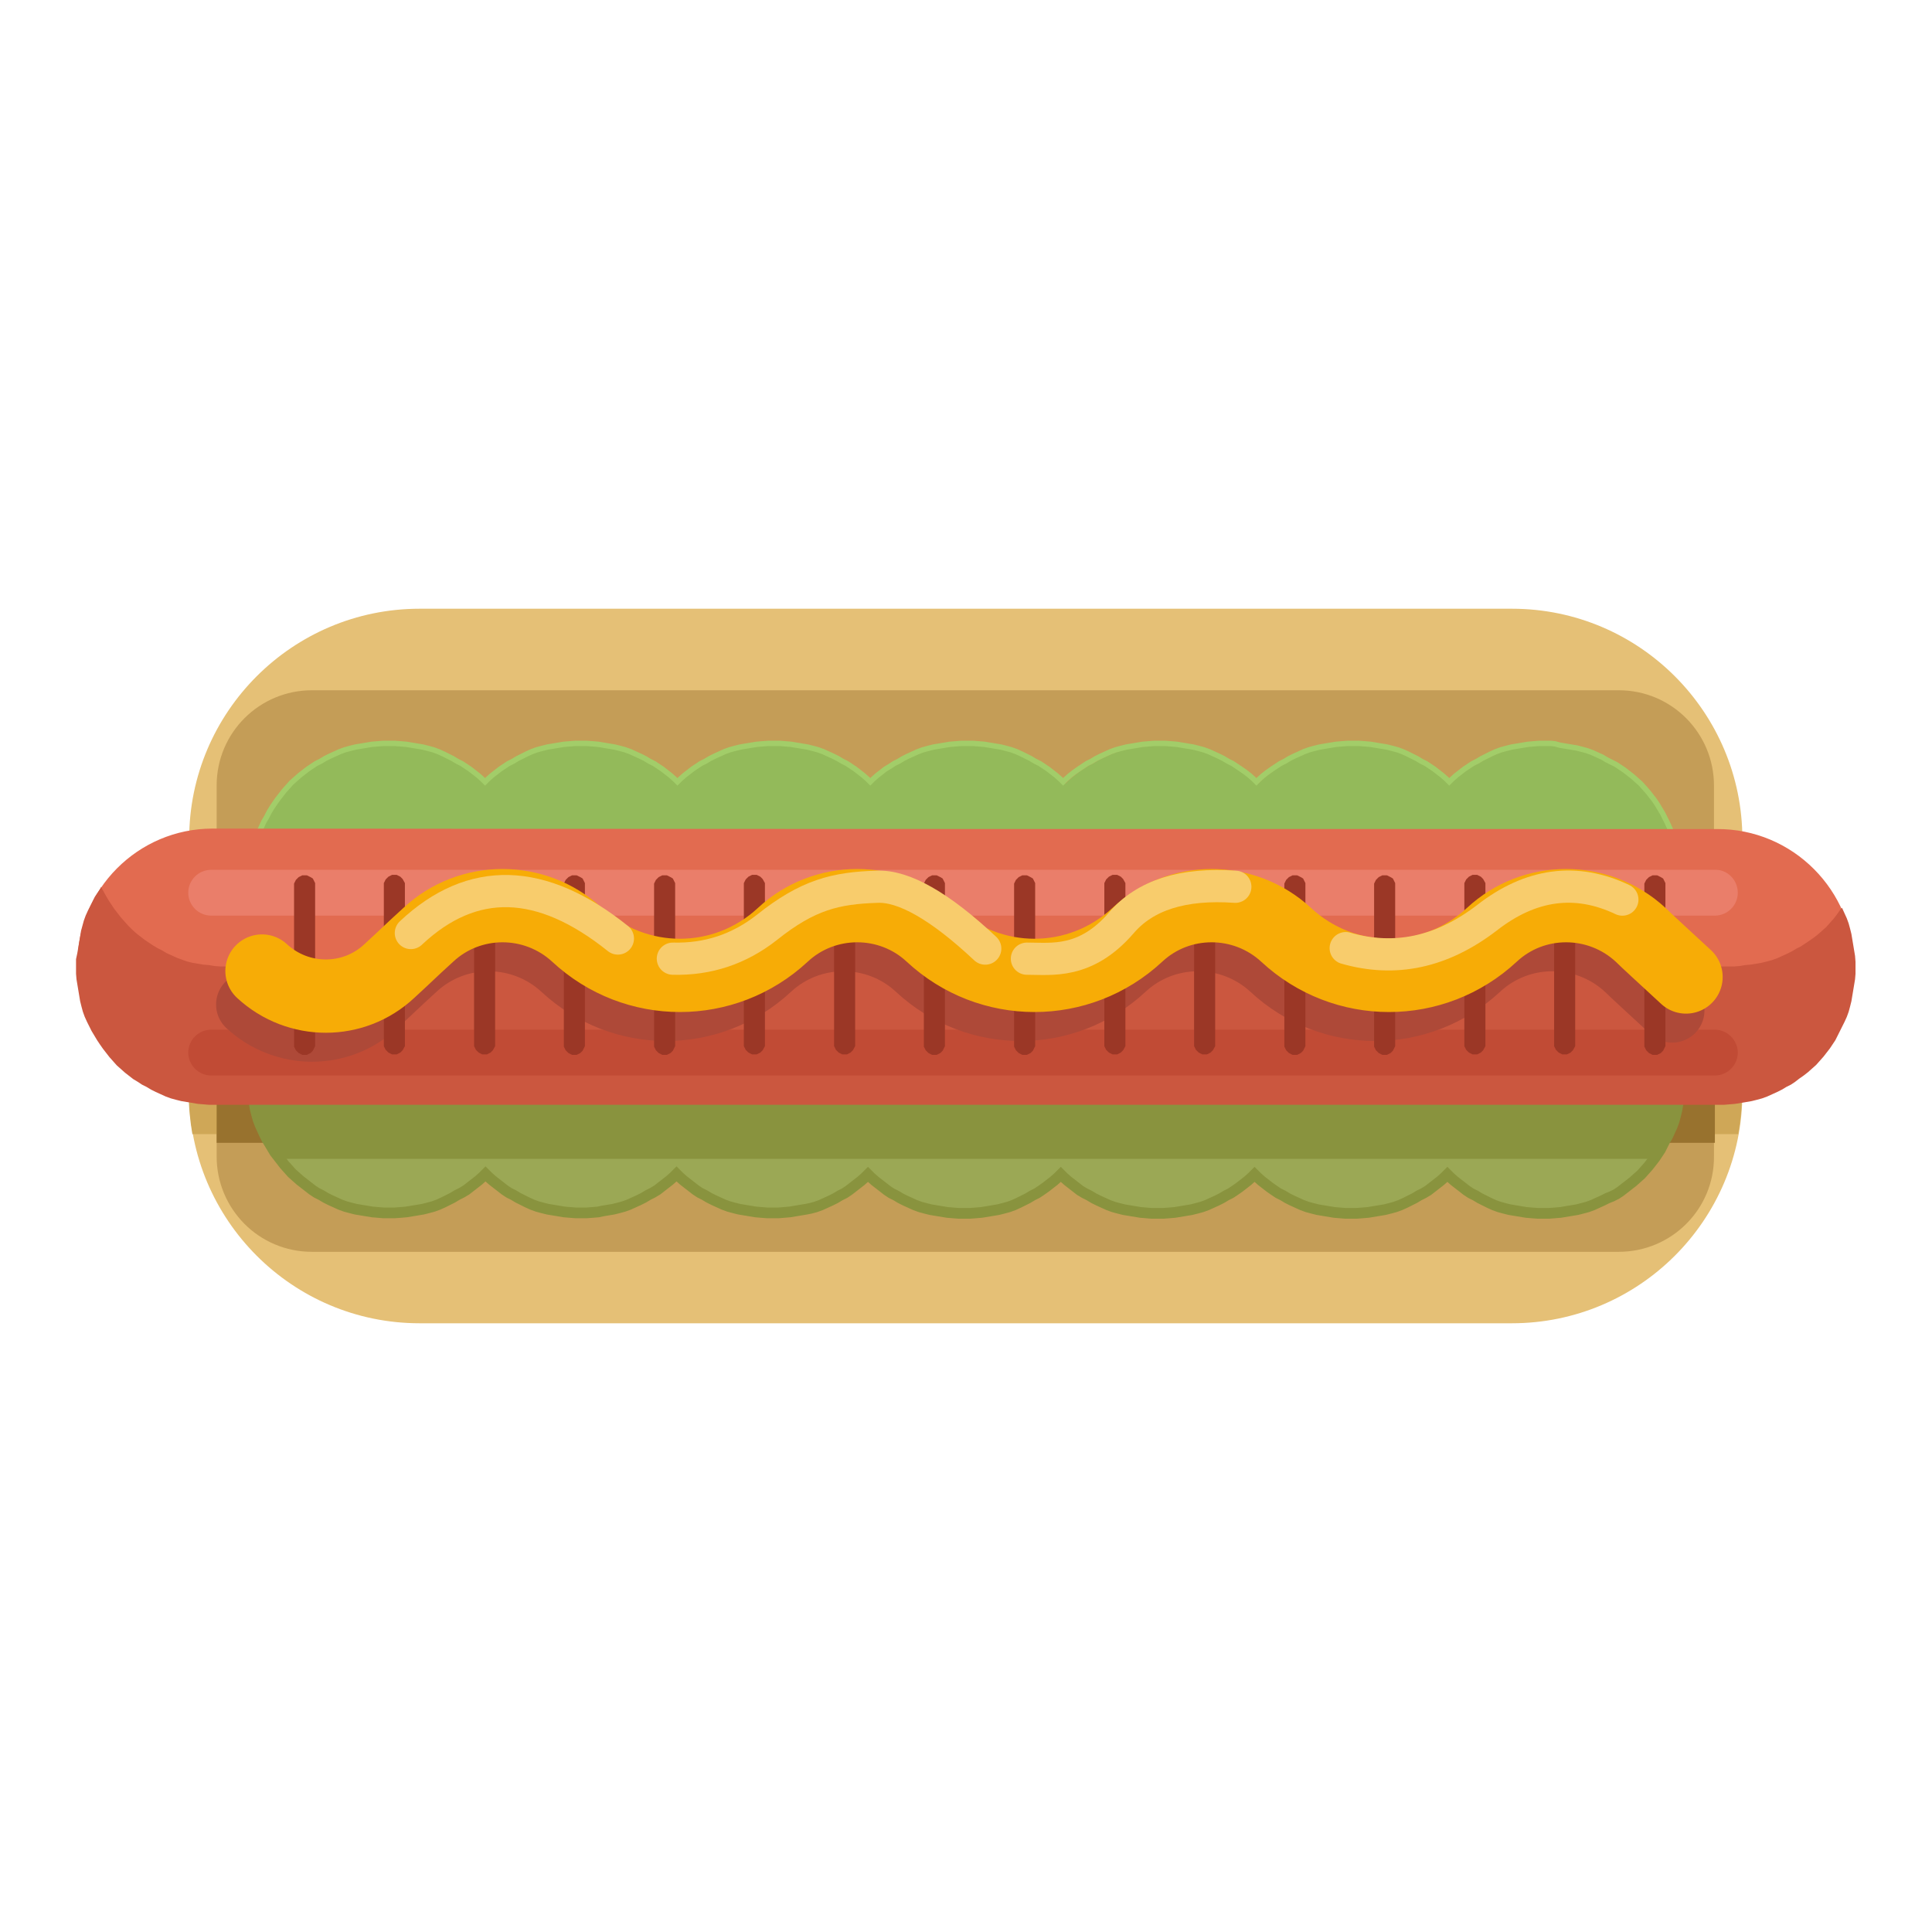 <?xml version="1.0" encoding="utf-8"?>
<!-- Generator: Adobe Illustrator 21.1.0, SVG Export Plug-In . SVG Version: 6.00 Build 0)  -->
<svg version="1.1" id="Layer_1" xmlns="http://www.w3.org/2000/svg" xmlns:xlink="http://www.w3.org/1999/xlink" x="0px" y="0px"
	 viewBox="0 0 421.8 421.8" style="enable-background:new 0 0 421.8 421.8;" xml:space="preserve">
<style type="text/css">
	.st0{fill:#E5C076;}
	.st1{fill:#C49D57;}
	.st2{fill:#CFA757;}
	.st3{fill:#98722E;}
	.st4{fill:#9BA855;}
	.st5{fill:none;stroke:#89933E;stroke-width:2.34;}
	.st6{fill:#89933E;}
	.st7{fill:#93BA5A;}
	.st8{fill:none;stroke:#A2CD69;stroke-width:1.17;}
	.st9{fill:#E26B50;}
	.st10{fill:#CB573F;}
	.st11{fill:#EA7E6A;}
	.st12{fill:#C14B35;}
	.st13{fill:#AE4938;}
	.st14{fill:none;stroke:#AE4938;stroke-width:14.05; stroke-linecap: round;}
	.st15{fill:#9B3726;}
	.st16{fill:none;stroke:#F7AC06;stroke-width:16; stroke-linecap: round;}
	.st17{fill:#F7AC06;}
	.st18{fill:none;stroke:#F8CC6C;stroke-width:7.03; stroke-linecap: round;}
</style>
<path id="aGyGYVtot" d="M-109.1-109.1"/>
	<path id="b1bmTkEwbA" class="st0" d="M91.6,288.9c-27.8,0-50.3-22.6-50.3-50.3c0-5.5,0-49.8,0-55.4c0-27.8,22.6-50.3,50.3-50.3
		c27,0,211.4,0,238.5,0c27.8,0,50.3,22.6,50.3,50.3c0,5.5,0,49.8,0,55.4c0,27.8-22.6,50.3-50.3,50.3
		C276,288.9,118.7,288.9,91.6,288.9z"/>
	<path id="a57zx5IQrA" class="st1" d="M68.1,273.3c-11.6,0-20.8-9.4-20.8-20.8c0-8.1,0-72.9,0-81c0-11.6,9.4-20.8,20.8-20.8
		c31.7,0,253.6,0,285.3,0c11.6,0,20.8,9.4,20.8,20.8c0,8.1,0,72.8,0,80.9c0.1,11.6-9.3,20.9-20.8,20.9
		C290.1,273.3,99.9,273.3,68.1,273.3z"/>
	<path id="b8wlNTP0rZ" class="st2" d="M41.2,238.6c0,3.1,0.3,6.1,0.8,9c37,0,300.6,0,337.5,0c0.5-2.9,0.8-5.9,0.8-9
		c0-2.4,0-14.7,0-36.7H41.2C41.2,223.9,41.2,236.1,41.2,238.6z"/>
	<path id="lvG4Ipsyc" class="st3" d="M340.6,205.2l1.2,0.2l1.2,0.2l1.2,0.2l1.2,0.3l1.1,0.3l1.1,0.4l1.1,0.5l1,0.5l1,0.6l1,0.5
		l1,0.6l0.9,0.6l0.9,0.6l1,0.7l0.9,0.7l0.9,0.8l0.9,0.8l0.8,0.9l0.8,0.9l0.7,0.9l0.7,0.9l0.6,0.9l0.6,1l0.6,1l0.5,1l0.6,1l0.5,1
		l0.5,1.1l0.4,1.1l0.4,1.1l0.3,1.2l0.2,1.2l0.2,1.2l0.2,1.2l0.2,1.2l0.1,1.3v1.3v1.3l-0.1,1.2l-0.2,1.2l-0.2,1.2l-0.2,1.2l-0.2,1.2
		l-0.3,1.2l-0.4,1.1l-0.4,1.1l-0.5,1.1l-0.5,1.1l-0.6,1l-0.5,1l-0.6,1l-0.6,0.9l-0.6,0.9l-0.7,0.9l-0.7,0.9l-0.8,0.9l-0.8,0.9
		l-0.9,0.8l-0.9,0.8l-0.9,0.7l-1,0.7l-0.9,0.7l-0.9,0.6l-1,0.5l-1,0.6l-1,0.5l-1,0.5l-1.1,0.5l-1.1,0.4l-1.1,0.3l-1.2,0.3l-1.2,0.2
		l-1.2,0.2l-1.2,0.1l-1.2,0.2l-1.3,0.1h-1.3h-1.3l-1.2-0.1l-1.2-0.2l-1.2-0.1l-1.2-0.2l-1.2-0.2l-1.2-0.3l-1.1-0.3l-1.1-0.4
		l-1.1-0.5l-1.1-0.5l-1-0.5l-1-0.6l-1-0.5l-0.9-0.6l-1-0.7l-0.9-0.7l-0.9-0.7l-0.7-1l-0.6-0.6l-0.6,0.6l-0.9,0.8l-0.9,0.7l-0.9,0.7
		l-0.9,0.7l-0.9,0.6l-1,0.5l-1,0.6l-1,0.5l-1.1,0.5l-1.1,0.5l-1.1,0.4l-1.1,0.3l-1.2,0.3l-1.2,0.2l-1.2,0.2l-1.2,0.1l-1.2,0.2
		l-1.2,0.1h-1.3h-1.3l-1.3-0.1l-1.2-0.2l-1.2-0.1l-1.2-0.2l-1.2-0.2l-1.2-0.3l-1.1-0.3l-1.1-0.4l-1.1-0.5l-1.1-0.5l-1-0.5l-1-0.6
		l-1-0.5l-0.9-0.6l-0.9-0.7l-0.9-0.7l-0.9-0.7l-0.9-0.8l-0.6-0.6l-0.6,0.6l-0.9,0.8l-0.9,0.7l-0.9,0.7l-1,0.8l-0.9,0.6l-1,0.5
		l-1,0.6l-1,0.5l-1.1,0.5l-1.1,0.5l-1.1,0.4l-1.1,0.3l-1.2,0.3l-1.2,0.2l-1.2,0.2l-1.2,0.1l-1.2,0.2L254,265h-1.3h-1.2l-1.3-0.1
		l-1.2-0.2l-1.2-0.1l-1.2-0.2l-1.2-0.2l-1.2-0.3l-1.1-0.3l-1.1-0.4l-1.1-0.5l-1-0.5l-1-0.5l-1-0.6l-1-0.5L236,260l-0.9-0.7l-1-0.7
		l-0.9-0.7l-0.9-0.8l-0.6-0.6l-0.6,0.6l-0.9,0.8l-0.9,0.7l-1,0.7l-0.8,0.7l-0.9,0.6l-1,0.5l-1,0.6l-1,0.5l-1,0.5l-1.1,0.5l-1.1,0.4
		l-1.1,0.3l-1.2,0.3l-1.2,0.2l-1.2,0.2h-0.9l-1.2,0.1l-1.3,0.1H211h-1.3l-1.3-0.1l-1.2-0.1l-1.2-0.2l-1.2-0.2l-1.2-0.2l-1.2-0.3
		l-1.1-0.3l-1.1-0.4l-1.1-0.5L198,262l-1-0.5l-1-0.6l-1-0.5l-1-0.6l-0.9-0.7l-0.9-0.7l-0.9-0.7l-0.9-0.8l-0.6-0.6l-0.6,0.6l-0.9,0.8
		l-0.9,0.7l-0.9,0.7l-1,0.7l-0.9,0.6l-1,0.5l-1,0.6l-1,0.5l-1.1,0.5l-1.1,0.5l-1.1,0.4l-1.1,0.3L176,264l-1.2,0.2l-1.2,0.2l-1.2,0.2
		l-1.2,0.1l-1.2,0.1h-1.3h-1.3l-1.2-0.1l-1.2-0.1l-1.2-0.2l-1.2-0.2l-1.2-0.2l-1.2-0.3l-1.1-0.3L158,263l-1.1-0.5l-1.1-0.5l-1-0.5
		l-1-0.6l-1-0.5l-1-0.6l-0.9-0.7l-0.9-0.7l-0.9-0.7l-0.9-0.8l-0.6-0.6l-0.6,0.6l-0.9,0.8l-0.9,0.7l-0.9,0.7l-0.9,0.7l-0.9,0.6
		l-1,0.5l-1,0.6l-1,0.5l-1.1,0.5l-1.1,0.5l-1.1,0.4l-1.1,0.3l-1.2,0.3l-1.2,0.2l-1.2,0.2l-1.2,0.2l-1.2,0.1l-1.3,0.1h-1.2h-1.1
		l-1.3-0.1l-1.2-0.1l-1.2-0.2l-1.2-0.2l-1.1-0.2l-1.2-0.3l-1.1-0.3l-1.1-0.4l-1.1-0.5l-1.1-0.5l-0.7-0.5l-1-0.6l-1-0.5l-0.9-0.6
		l-0.9-0.7l-0.9-0.7l-0.9-0.7l-0.9-0.8l-0.6-0.6l-0.6,0.6l-0.9,0.8l-0.9,0.7l-0.9,0.7l-0.9,0.7l-0.9,0.6l-1,0.5l-1,0.6l-1,0.5
		l-1.1,0.5l-1.4,0.5l-1.1,0.4l-1.1,0.3l-1.2,0.3l-1.2,0.2l-1.2,0.2l-1.2,0.2l-1.2,0.1l-1.2,0.1h-1.2h-1.3l-1.3-0.1l-1.2-0.1
		l-1.2-0.2l-1.2-0.2l-1.2-0.2l-1.2-0.3l-1.1-0.3l-1.1-0.4l-1.1-0.5l-1.1-0.5l-1-0.5l-1-0.6l-1-0.5l-1-0.6l-0.9-0.7l-1-0.7l-0.9-0.7
		l-0.9-0.8l-0.9-0.8l-0.8-0.9l-0.8-0.9l-0.7-0.9l-0.7-0.9l-0.7-0.9l-0.6-1l-0.4-0.9l-0.6-1l-0.5-1l-0.5-1.1l-0.5-1.1l-0.4-1.1
		l-0.3-1.1l-0.3-1.2l-0.2-1.2l-0.2-1.2l-0.2-1.2l-0.2-1.2l-0.1-1.3v-1.3v-1.3l0.1-1.3l0.2-1.2l0.6-0.9l0.2-1.2l0.2-1.2l0.3-1.2
		l0.3-1.1l0.4-1.1l0.5-1.1l0.5-1l0.5-1l0.6-1l0.6-1l0.6-0.9l0.7-0.9l0.7-0.9l0.7-0.9l0.8-0.9l0.8-0.9l0.9-0.8l0.9-0.8l0.9-0.7
		l0.9-0.7l0.9-0.6l0.9-0.6l1-0.6l1-0.6l1-0.5l1.1-0.5l1.1-0.5l1.1-0.4l1.1-0.3l1.2-0.3l1.2-0.2l1.2-0.2l1.2-0.2l1.2-0.2l1.3-0.1h1.2
		h1.3l1.2,0.1l1.2,0.2l1.2,0.2l1.2,0.2l1.2,0.2l1.2,0.3l1.1,0.3l1.1,0.4l1.1,0.5l1.1,0.5l1,0.5l1,0.6l1,0.6l0.9,0.6l0.9,0.6l0.9,0.7
		l0.9,0.7l0.9,0.8l0.6,0.6l0.6-0.6l0.9-0.8l0.9-0.7l0.9-0.7l0.9-0.6l1-0.6l1-0.6l1-0.6l1-0.5l1.1-0.5l1.1-0.5l1.1-0.4l1.1-0.3
		l1.2-0.3l1.2-0.2l1.2-0.2l1.2-0.2l1.2-0.2l1.3-0.1h1.3h1.3l1.2,0.1l1.2,0.2l1.2,0.2l1.2,0.2l1.2,0.2l1.2,0.3l1.1,0.3l1.1,0.4
		l1.1,0.5l1.1,0.5l1,0.5l1,0.6l1,0.6l0.9,0.6l0.9,0.6l0.9,0.7l0.9,0.7l0.9,0.8l0.6,0.6l0.6-0.6l0.9-0.8l0.9-0.7l0.9-0.7l0.9-0.6
		l1-0.6l1-0.6l1-0.6l1-0.5l1.1-0.5l1.1-0.5l1.1-0.4l1.1-0.3l1.2-0.3l1.2-0.2l1.2-0.2l1.2-0.2l1.2-0.2l1.2-0.1h1.3h1.3l1.3,0.1
		l1.2,0.2l1.2,0.2l1.2,0.2l1.2,0.2l1.2,0.3l1.1,0.3l1.1,0.4l1.1,0.5l1.1,0.5l1,0.5l1,0.6l1,0.6l1,0.6l0.9,0.6l0.9,0.7l0.9,0.7
		l0.9,0.8l0.6,0.6l0.6-0.6l0.9-0.8l0.9-0.7l0.9-0.7l1-0.6l0.9-0.6l1-0.6l1-0.6l1-0.5l1.1-0.5l1.1-0.5l1.1-0.4l1.1-0.3l1.2-0.3
		l1.2-0.2l1.2-0.2l1.2-0.2l1.2-0.2l1.2-0.1h1.3h1.3l1.3,0.1l1.2,0.2l1.2,0.2l1.2,0.2l1.2,0.2l1.2,0.3l1.1,0.3l1.1,0.4l1.1,0.5l1,0.5
		l1,0.5l1,0.6l1,0.6l1,0.6l0.9,0.6l0.9,0.7l0.9,0.7l0.9,0.8l0.6,0.6l0.6-0.6l0.9-0.8l0.9-0.7l0.9-0.7l0.9-0.6l0.9-0.6l1-0.6l1-0.6
		l1-0.5l1-0.5l1.1-0.5l1.1-0.4l1.1-0.3l1.2-0.3l1.2-0.2l1.2-0.2l1.2-0.2l1.2-0.2l1.3-0.1h1.3h1.2l1.3,0.1l1.2,0.2l1.2,0.2l1.2,0.2
		l1.2,0.2l1.2,0.3l1.1,0.3l1.1,0.4l1.1,0.5l1.1,0.5l1,0.5l1,0.6l1,0.6l0.9,0.6l0.9,0.6l0.9,0.7l0.9,0.7l0.9,0.8l0.6,0.6l0.6-0.6
		l0.9-0.8l0.9-0.7l0.9-0.7l0.9-0.6l1-0.6l1-0.6l1-0.6l1-0.5l1.1-0.5l1.1-0.5l1.1-0.4l1.1-0.3l1.2-0.3l1.2-0.2l1.2-0.2l1.2-0.2
		l1.2-0.2l1.3-0.1h1.3h1.3l1.2,0.1l1.2,0.2l1.2,0.2l1.2,0.2l1.2,0.2l1.2,0.3l1.1,0.3l1.1,0.4l1.1,0.5l1.1,0.5l1,0.5l1,0.6l1,0.6
		l0.9,0.6l0.9,0.6l0.9,0.7l0.9,0.7l0.9,0.8l0.6,0.6l0.6-0.6l0.9-0.8l0.9-0.7l0.9-0.7l1-0.6l0.9-0.6l1-0.6l1-0.6l1-0.5l1.1-0.5
		l1.1-0.5l1.1-0.4l1.1-0.3l1.2-0.3l1.2-0.2l1.2-0.2l1.2-0.2l1.2-0.2l1.3-0.1h1.3h1.3l0.6,0.1L340.6,205.2z"/>
	<path id="aZHZZu4I0" class="st3" d="M47.3,252.5c0,0.2,0-3.1,0-3c35.9,0,291.2,0,327.1,0c0-0.1,0,3.1,0,3c0-2,0-11.9,0-29.6H47.3
		C47.3,240.6,47.3,250.5,47.3,252.5z"/>
	<path id="gDeHcw9J4" class="st4" d="M340.7,205.2l1.2,0.2l1.2,0.2l1.2,0.2l1.2,0.3l1.1,0.3l1.1,0.4l1.1,0.5l1.1,0.5l1,0.6l1,0.5
		l1,0.6l0.9,0.6l0.9,0.6l0.9,0.7l0.9,0.7l0.9,0.8l0.9,0.8l0.8,0.9l0.8,0.9l0.7,0.9l0.7,0.9l0.6,0.9l0.6,1l0.5,1l0.5,1l0.6,1l0.5,1
		l0.5,1.1l0.4,1.1l0.3,1.1l0.3,1.2l0.2,1.2l0.2,1.2l0.1,1.2l0.2,1.2l0.1,1.3v1.3v1.3l-0.1,1.2l-0.2,1.2l-0.1,1.2l-0.2,1.2l-0.2,1.2
		l-0.3,1.2l-0.3,1.1l-0.4,1.1l-0.5,1.1l-0.5,1.1l-0.6,1l-0.5,1l-0.5,1l-0.6,0.9l-0.6,0.9l-0.7,0.9l-0.7,0.9l-0.8,0.9l-0.8,0.9
		l-0.9,0.8l-0.9,0.8l-0.9,0.7l-0.9,0.7l-0.9,0.7l-0.9,0.6l-1,0.5l-1,0.4l-1,0.5l-1.1,0.5l-1.1,0.5l-1.1,0.4l-1.1,0.3l-1.2,0.3
		l-1.2,0.2l-1.2,0.2l-1.2,0.2l-1.2,0.1l-1.3,0.1H337h-1.3l-1.3-0.1l-1.2-0.1l-1.2-0.2l-1.2-0.2l-1.2-0.2l-1.2-0.3l-1.1-0.3l-1.1-0.4
		l-1.1-0.5l-1-0.5l-1-0.5l-1-0.6l-1-0.5l-0.9-0.6l-0.9-0.7l-0.9-0.7l-0.9-0.7l-0.9-0.8l-0.6-0.6l-0.6,0.6l-0.9,0.8l-0.9,0.7
		l-0.9,0.7l-0.9,0.7l-1,0.6l-1,0.5l-1,0.6l-1,0.5l-1,0.5l-1.1,0.5l-1.1,0.4l-1.1,0.3l-1.2,0.3l-1.2,0.2l-1.2,0.2l-1.2,0.2l-1.2,0.1
		l-1.3,0.1H295h-1.3l-1.2-0.1l-1.2-0.1l-1.2-0.2l-1.2-0.2l-1.2-0.2l-1.2-0.3l-1.1-0.3l-1.1-0.4l-1.1-0.5l-1.1-0.5l-1-0.5l-1-0.6
		l-1-0.5l-0.9-0.6l-1-0.7l-0.9-0.7l-0.9-0.7l-0.9-0.8l-0.6-0.6l-0.6,0.6l-0.9,0.8l-0.9,0.7l-0.9,0.7l-1,0.7l-0.9,0.6l-1,0.5l-1,0.6
		l-1,0.5l-1.1,0.5l-1.1,0.5l-1.1,0.4l-1.1,0.3l-1.2,0.3l-1.2,0.2l-1.2,0.2l-1.2,0.2l-1.2,0.1l-1.3,0.1h-1.3h-1.3l-1.2-0.1l-1.2-0.1
		l-1.2-0.2l-1.2-0.2l-1.2-0.2l-1.2-0.3l-1.1-0.3l-1.1-0.4l-1.1-0.5l-1.1-0.5l-1-0.5l-1-0.6l-1-0.5l-1-0.6l-0.9-0.7l-0.9-0.7
		l-0.9-0.7l-0.9-0.8l-0.6-0.6L231,257l-0.9,0.8l-0.9,0.7l-0.9,0.7l-1,0.7l-0.9,0.6l-1,0.5l-1,0.6l-1,0.5l-1,0.5l-1.1,0.5l-1.1,0.4
		l-1.1,0.3l-1.2,0.3l-1.2,0.2l-1.2,0.2l-1.2,0.2l-1.2,0.1l-1.3,0.1h-1.2h-1.3l-1.3-0.1l-1.2-0.1l-1.2-0.2l-1.2-0.2l-1.2-0.2
		l-1.2-0.3l-1.1-0.3l-1.1-0.4l-1.1-0.5l-1.1-0.5l-1-0.5l-1-0.6l-1-0.5l-0.9-0.6l-0.9-0.7l-0.9-0.7l-0.9-0.7l-0.9-0.8l-0.6-0.6
		l-0.6,0.6l-0.9,0.8l-0.9,0.7l-0.9,0.7l-0.9,0.7l-0.9,0.6l-1,0.5l-1,0.6l-1,0.5l-1.1,0.5l-1.1,0.5l-1.1,0.4l-1.1,0.3l-1,0.2
		l-1.2,0.2l-1.2,0.2l-1.2,0.2l-1.2,0.1l-1.2,0.1h-1.3h-1.3l-1.2-0.1l-1.2-0.1l-1.2-0.2l-1.2-0.2l-1.2-0.2l-1.2-0.3l-1.1-0.3L158,263
		l-1.1-0.5l-1.1-0.5l-1-0.5l-1-0.6l-1-0.5l-0.9-0.6l-0.9-0.7l-0.9-0.7l-0.9-0.7l-0.9-0.8l-0.6-0.6l-0.6,0.6l-0.9,0.8l-0.9,0.7
		l-0.9,0.7l-0.9,0.7l-1,0.6l-1,0.5l-1,0.6l-1,0.5l-1.1,0.5l-1.1,0.5l-1.1,0.4l-1.1,0.3l-1.2,0.3l-1.2,0.2l-1.2,0.2l-0.9,0.2
		l-1.2,0.1l-1.3,0.1H127h-1.3l-1.3-0.1l-1.2-0.1l-1.2-0.2l-1.2-0.2l-1.2-0.2l-1.2-0.3l-1.1-0.3l-1.1-0.4l-1.1-0.5l-1-0.5l-1-0.5
		l-1-0.6l-1-0.5l-0.9-0.6l-0.9-0.7l-0.9-0.7l-0.9-0.7l-0.9-0.8l-0.6-0.6l-0.6,0.6l-0.9,0.8l-0.9,0.7l-0.9,0.7l-0.9,0.7l-1,0.6
		l-1,0.5l-1,0.6l-1,0.5l-1,0.5l-1.1,0.5l-1.1,0.4l-1.1,0.3l-1.2,0.3l-1.2,0.2l-1.2,0.2l-1.2,0.2l-1.2,0.1l-1.3,0.1H85h-1.3l-1.2-0.1
		l-1.2-0.1l-1.2-0.2l-1.2-0.2l-1.2-0.2l-1.2-0.3l-1.1-0.3l-1.1-0.4l-1.1-0.5l-1.1-0.5l-1-0.5l-1-0.6l-1-0.5l-0.9-0.6l-0.9-0.7
		l-0.9-0.7l-0.9-0.7l-0.9-0.8l-0.9-0.8l-0.8-0.9l-0.8-0.9l-0.7-0.9l-0.7-0.9l-0.7-0.9l-0.6-1l-0.6-1l-0.6-1l-0.5-1l-0.5-1.1
		l-0.5-1.1l-0.4-1.1l-0.3-1.1l-0.3-1.2l-0.2-1.2l-0.2-1.2l-0.2-1.2l-0.1-1.2l-0.1-1.3v-1.3v-1.3l0.1-1.2l0.1-1.2l0.2-1.2l0.2-1.2
		l0.2-1.2l0.3-1.2l0.3-1.1l0.4-1.1l0.5-1.1l0.5-1l0.5-1l0.6-1l0.6-1l0.6-1l0.7-0.9l0.7-0.9l0.7-0.9l0.8-0.9l0.8-0.9l0.9-0.8l0.9-0.8
		l0.9-0.7l0.9-0.7l0.9-0.6l0.9-0.6l1-0.6l1-0.5l1-0.5l1.1-0.5l1.1-0.5l1.1-0.4l1.1-0.3l1.2-0.3l1.2-0.2l1.2-0.2l1.2-0.2l1.2-0.1
		l1.2-0.1H85h1.3l1.3,0.1l1.2,0.1l1.2,0.2l1.2,0.2l1.2,0.2l1.2,0.3l1.1,0.3l1.1,0.4l1.1,0.5l1,0.5l1,0.5l1,0.5l1,0.6l1,0.6l0.9,0.6
		l0.9,0.7l0.9,0.7l0.9,0.8l0.6,0.6l0.6-0.6l0.9-0.8l0.9-0.7l0.9-0.7l0.9-0.6l0.9-0.6l1-0.6l1-0.5l1-0.5l1-0.5l1.1-0.5l1.1-0.4
		l1.1-0.3l1.2-0.3l1.2-0.2l1.2-0.2l1.2-0.2l1.2-0.1l1.3-0.1h1.3h1.2l1.3,0.1l1.2,0.1l1.2,0.2l1.2,0.2l1.2,0.2l1.2,0.3l1.1,0.3
		l1.1,0.4l1.1,0.5l1.1,0.5l1,0.5l1,0.5l1,0.6l0.9,0.6l0.9,0.6l0.9,0.7l0.9,0.7l0.9,0.8l0.6,0.6l0.6-0.6l0.9-0.8l0.9-0.7l0.9-0.7
		l0.9-0.6l1-0.6l1-0.6l1-0.5l1-0.5l1.1-0.5l1.1-0.5l1.1-0.4l1.1-0.3l1.2-0.3l1.2-0.2l1.2-0.2l1.2-0.2l1.2-0.1l1.3-0.1h1.3h1.2
		l1.2,0.1l1.2,0.1l1.2,0.2l1.2,0.2l1.2,0.2l1.2,0.3l1.1,0.3l1.1,0.4l1.1,0.5l1.1,0.5l1,0.5l1,0.5l1,0.6l0.9,0.6l1,0.6l0.9,0.7
		l0.9,0.7l0.9,0.8l0.6,0.6l0.6-0.6l0.9-0.8l0.9-0.7l0.9-0.7l0.9-0.6l1-0.6l1-0.6l1-0.5l1-0.5l1.1-0.5l1.1-0.5l1.1-0.4l1.1-0.3
		l1.2-0.3l1.2-0.2l1.2-0.2l1.2-0.2l1.2-0.1l1.3-0.1h1.3h1.3l1.3,0.1l1.2,0.1l1.2,0.2l1.2,0.2l1.2,0.2l1.2,0.3l1.1,0.3l1.1,0.4
		l1.1,0.5l1,0.5l1,0.5l1,0.5l1,0.6l1,0.6l0.9,0.6l0.9,0.7l0.9,0.7l0.9,0.8l0.6,0.6l0.6-0.6l0.9-0.8l0.9-0.7l0.9-0.7l1-0.6l0.9-0.6
		l1-0.6l1-0.5l1-0.5l1.1-0.5l1.1-0.5l1.1-0.4l1.1-0.3l1.2-0.3l1.2-0.2l1.2-0.2l1.2-0.2l1.2-0.1l1.2-0.1h1.2h1.3l1.3,0.1l1.2,0.1
		l1.2,0.2l1.2,0.2l1.2,0.2l1.2,0.3l1.1,0.3l1.1,0.4l1.1,0.5l1.1,0.5l1,0.5l1,0.5l1,0.6l0.9,0.6l0.9,0.6l0.9,0.7l0.9,0.7l0.9,0.8
		l0.6,0.6l0.6-0.6l0.9-0.8l0.9-0.7l0.9-0.7l0.9-0.6l0.9-0.6l1-0.6l1-0.5l1-0.5l1.1-0.5l1.1-0.5l1.1-0.4l1.1-0.3l1.2-0.3l1.2-0.2
		l1.2-0.2l1.2-0.2l1.2-0.1l1.3-0.1h1.3h1.2l1.3,0.1l1.2,0.1l1.2,0.2l1.2,0.2l1.2,0.2l1.2,0.3l1.1,0.3l1.1,0.4l1.1,0.5l1,0.5l1,0.5
		l1,0.5l1,0.6l0.9,0.6l0.9,0.6l0.9,0.7l0.9,0.7l0.9,0.8l0.6,0.6l0.6-0.6l0.9-0.8l0.9-0.7l0.9-0.7l0.9-0.6l1-0.6l1-0.6l1-0.5l1-0.5
		l1-0.5l1.1-0.5l1.1-0.4l1.1-0.3l1.2-0.3l1.2-0.2l1.2-0.2l1.2-0.2l1.2-0.1l1.3-0.1h1.3h1.3l0.9,0.2L340.7,205.2z"/>
	<path id="a23xyU6mXb_1_" class="st5" d="M340.7,205.2l1.2,0.2l1.2,0.2l1.2,0.2l1.2,0.3l1.1,0.3l1.1,0.4l1.1,0.5l1.1,0.5l1,0.6
		l1,0.5l1,0.6l0.9,0.6l0.9,0.6l0.9,0.7l0.9,0.7l0.9,0.8l0.9,0.8l0.8,0.9l0.8,0.9l0.7,0.9l0.7,0.9l0.6,0.9l0.6,1l0.5,1l0.5,1l0.6,1
		l0.5,1l0.5,1.1l0.4,1.1l0.3,1.1l0.3,1.2l0.2,1.2l0.2,1.2l0.1,1.2l0.2,1.2l0.1,1.3v1.3v1.3l-0.1,1.2l-0.2,1.2l-0.1,1.2l-0.2,1.2
		l-0.2,1.2l-0.3,1.2l-0.3,1.1l-0.4,1.1l-0.5,1.1l-0.5,1.1l-0.6,1l-0.5,1l-0.5,1l-0.6,0.9l-0.6,0.9l-0.7,0.9l-0.7,0.9l-0.8,0.9
		l-0.8,0.9l-0.9,0.8l-0.9,0.8l-0.9,0.7l-0.9,0.7l-0.9,0.7l-0.9,0.6l-1,0.5l-1,0.4l-1,0.5l-1.1,0.5l-1.1,0.5l-1.1,0.4l-1.1,0.3
		l-1.2,0.3l-1.2,0.2l-1.2,0.2l-1.2,0.2l-1.2,0.1l-1.3,0.1H337h-1.3l-1.3-0.1l-1.2-0.1l-1.2-0.2l-1.2-0.2l-1.2-0.2l-1.2-0.3l-1.1-0.3
		l-1.1-0.4l-1.1-0.5l-1-0.5l-1-0.5l-1-0.6l-1-0.5l-0.9-0.6l-0.9-0.7l-0.9-0.7l-0.9-0.7l-0.9-0.8l-0.6-0.6l-0.6,0.6l-0.9,0.8
		l-0.9,0.7l-0.9,0.7l-0.9,0.7l-1,0.6l-1,0.5l-1,0.6l-1,0.5l-1,0.5l-1.1,0.5l-1.1,0.4l-1.1,0.3l-1.2,0.3l-1.2,0.2l-1.2,0.2l-1.2,0.2
		l-1.2,0.1l-1.3,0.1H295h-1.3l-1.2-0.1l-1.2-0.1l-1.2-0.2l-1.2-0.2l-1.2-0.2l-1.2-0.3l-1.1-0.3l-1.1-0.4l-1.1-0.5l-1.1-0.5l-1-0.5
		l-1-0.6l-1-0.5l-0.9-0.6l-1-0.7l-0.9-0.7l-0.9-0.7l-0.9-0.8l-0.6-0.6l-0.6,0.6l-0.9,0.8l-0.9,0.7l-0.9,0.7l-1,0.7l-0.9,0.6l-1,0.5
		l-1,0.6l-1,0.5l-1.1,0.5l-1.1,0.5l-1.1,0.4l-1.1,0.3l-1.2,0.3l-1.2,0.2l-1.2,0.2l-1.2,0.2l-1.2,0.1l-1.3,0.1h-1.3h-1.3l-1.2-0.1
		l-1.2-0.1l-1.2-0.2l-1.2-0.2l-1.2-0.2l-1.2-0.3l-1.1-0.3l-1.1-0.4l-1.1-0.5l-1.1-0.5l-1-0.5l-1-0.6l-1-0.5l-1-0.6l-0.9-0.7
		l-0.9-0.7l-0.9-0.7l-0.9-0.8l-0.6-0.6L231,257l-0.9,0.8l-0.9,0.7l-0.9,0.7l-1,0.7l-0.9,0.6l-1,0.5l-1,0.6l-1,0.5l-1,0.5l-1.1,0.5
		l-1.1,0.4l-1.1,0.3l-1.2,0.3l-1.2,0.2l-1.2,0.2l-1.2,0.2l-1.2,0.1l-1.3,0.1h-1.2h-1.3l-1.3-0.1l-1.2-0.1l-1.2-0.2l-1.2-0.2
		l-1.2-0.2l-1.2-0.3l-1.1-0.3l-1.1-0.4l-1.1-0.5l-1.1-0.5l-1-0.5l-1-0.6l-1-0.5l-0.9-0.6l-0.9-0.7l-0.9-0.7l-0.9-0.7l-0.9-0.8
		l-0.6-0.6l-0.6,0.6l-0.9,0.8l-0.9,0.7l-0.9,0.7l-0.9,0.7l-0.9,0.6l-1,0.5l-1,0.6l-1,0.5l-1.1,0.5l-1.1,0.5l-1.1,0.4l-1.1,0.3
		l-1,0.2l-1.2,0.2l-1.2,0.2l-1.2,0.2l-1.2,0.1l-1.2,0.1h-1.3h-1.3l-1.2-0.1l-1.2-0.1l-1.2-0.2l-1.2-0.2l-1.2-0.2l-1.2-0.3l-1.1-0.3
		L158,263l-1.1-0.5l-1.1-0.5l-1-0.5l-1-0.6l-1-0.5l-0.9-0.6l-0.9-0.7l-0.9-0.7l-0.9-0.7l-0.9-0.8l-0.6-0.6l-0.6,0.6l-0.9,0.8
		l-0.9,0.7l-0.9,0.7l-0.9,0.7l-1,0.6l-1,0.5l-1,0.6l-1,0.5l-1.1,0.5l-1.1,0.5l-1.1,0.4l-1.1,0.3l-1.2,0.3l-1.2,0.2l-1.2,0.2
		l-0.9,0.2l-1.2,0.1l-1.3,0.1H127h-1.3l-1.3-0.1l-1.2-0.1l-1.2-0.2l-1.2-0.2l-1.2-0.2l-1.2-0.3l-1.1-0.3l-1.1-0.4l-1.1-0.5l-1-0.5
		l-1-0.5l-1-0.6l-1-0.5l-0.9-0.6l-0.9-0.7l-0.9-0.7l-0.9-0.7l-0.9-0.8l-0.6-0.6l-0.6,0.6l-0.9,0.8l-0.9,0.7l-0.9,0.7l-0.9,0.7
		l-1,0.6l-1,0.5l-1,0.6l-1,0.5l-1,0.5l-1.1,0.5l-1.1,0.4l-1.1,0.3l-1.2,0.3l-1.2,0.2l-1.2,0.2l-1.2,0.2l-1.2,0.1l-1.3,0.1H85h-1.3
		l-1.2-0.1l-1.2-0.1l-1.2-0.2l-1.2-0.2l-1.2-0.2l-1.2-0.3l-1.1-0.3l-1.1-0.4l-1.1-0.5l-1.1-0.5l-1-0.5l-1-0.6l-1-0.5l-0.9-0.6
		l-0.9-0.7l-0.9-0.7l-0.9-0.7l-0.9-0.8l-0.9-0.8l-0.8-0.9l-0.8-0.9l-0.7-0.9l-0.7-0.9l-0.7-0.9l-0.6-1l-0.6-1l-0.6-1l-0.5-1
		l-0.5-1.1l-0.5-1.1l-0.4-1.1l-0.3-1.1l-0.3-1.2l-0.2-1.2l-0.2-1.2l-0.2-1.2l-0.1-1.2l-0.1-1.3v-1.3v-1.3l0.1-1.2l0.1-1.2l0.2-1.2
		l0.2-1.2l0.2-1.2l0.3-1.2l0.3-1.1l0.4-1.1l0.5-1.1l0.5-1l0.5-1l0.6-1l0.6-1l0.6-1l0.7-0.9l0.7-0.9l0.7-0.9l0.8-0.9l0.8-0.9l0.9-0.8
		l0.9-0.8l0.9-0.7l0.9-0.7l0.9-0.6l0.9-0.6l1-0.6l1-0.5l1-0.5l1.1-0.5l1.1-0.5l1.1-0.4l1.1-0.3l1.2-0.3l1.2-0.2l1.2-0.2l1.2-0.2
		l1.2-0.1l1.2-0.1H85h1.3l1.3,0.1l1.2,0.1l1.2,0.2l1.2,0.2l1.2,0.2l1.2,0.3l1.1,0.3l1.1,0.4l1.1,0.5l1,0.5l1,0.5l1,0.5l1,0.6l1,0.6
		l0.9,0.6l0.9,0.7l0.9,0.7l0.9,0.8l0.6,0.6l0.6-0.6l0.9-0.8l0.9-0.7l0.9-0.7l0.9-0.6l0.9-0.6l1-0.6l1-0.5l1-0.5l1-0.5l1.1-0.5
		l1.1-0.4l1.1-0.3l1.2-0.3l1.2-0.2l1.2-0.2l1.2-0.2l1.2-0.1l1.3-0.1h1.3h1.2l1.3,0.1l1.2,0.1l1.2,0.2l1.2,0.2l1.2,0.2l1.2,0.3
		l1.1,0.3l1.1,0.4l1.1,0.5l1.1,0.5l1,0.5l1,0.5l1,0.6l0.9,0.6l0.9,0.6l0.9,0.7l0.9,0.7l0.9,0.8l0.6,0.6l0.6-0.6l0.9-0.8l0.9-0.7
		l0.9-0.7l0.9-0.6l1-0.6l1-0.6l1-0.5l1-0.5l1.1-0.5l1.1-0.5l1.1-0.4l1.1-0.3l1.2-0.3l1.2-0.2l1.2-0.2l1.2-0.2l1.2-0.1l1.3-0.1h1.3
		h1.2l1.2,0.1l1.2,0.1l1.2,0.2l1.2,0.2l1.2,0.2l1.2,0.3l1.1,0.3l1.1,0.4l1.1,0.5l1.1,0.5l1,0.5l1,0.5l1,0.6l0.9,0.6l1,0.6l0.9,0.7
		l0.9,0.7l0.9,0.8l0.6,0.6l0.6-0.6l0.9-0.8l0.9-0.7l0.9-0.7l0.9-0.6l1-0.6l1-0.6l1-0.5l1-0.5l1.1-0.5l1.1-0.5l1.1-0.4l1.1-0.3
		l1.2-0.3l1.2-0.2l1.2-0.2l1.2-0.2l1.2-0.1l1.3-0.1h1.3h1.3l1.3,0.1l1.2,0.1l1.2,0.2l1.2,0.2l1.2,0.2l1.2,0.3l1.1,0.3l1.1,0.4
		l1.1,0.5l1,0.5l1,0.5l1,0.5l1,0.6l1,0.6l0.9,0.6l0.9,0.7l0.9,0.7l0.9,0.8l0.6,0.6l0.6-0.6l0.9-0.8l0.9-0.7l0.9-0.7l1-0.6l0.9-0.6
		l1-0.6l1-0.5l1-0.5l1.1-0.5l1.1-0.5l1.1-0.4l1.1-0.3l1.2-0.3l1.2-0.2l1.2-0.2l1.2-0.2l1.2-0.1l1.2-0.1h1.2h1.3l1.3,0.1l1.2,0.1
		l1.2,0.2l1.2,0.2l1.2,0.2l1.2,0.3l1.1,0.3l1.1,0.4l1.1,0.5l1.1,0.5l1,0.5l1,0.5l1,0.6l0.9,0.6l0.9,0.6l0.9,0.7l0.9,0.7l0.9,0.8
		l0.6,0.6l0.6-0.6l0.9-0.8l0.9-0.7l0.9-0.7l0.9-0.6l0.9-0.6l1-0.6l1-0.5l1-0.5l1.1-0.5l1.1-0.5l1.1-0.4l1.1-0.3l1.2-0.3l1.2-0.2
		l1.2-0.2l1.2-0.2l1.2-0.1l1.3-0.1h1.3h1.2l1.3,0.1l1.2,0.1l1.2,0.2l1.2,0.2l1.2,0.2l1.2,0.3l1.1,0.3l1.1,0.4l1.1,0.5l1,0.5l1,0.5
		l1,0.5l1,0.6l0.9,0.6l0.9,0.6l0.9,0.7l0.9,0.7l0.9,0.8l0.6,0.6l0.6-0.6l0.9-0.8l0.9-0.7l0.9-0.7l0.9-0.6l1-0.6l1-0.6l1-0.5l1-0.5
		l1-0.5l1.1-0.5l1.1-0.4l1.1-0.3l1.2-0.3l1.2-0.2l1.2-0.2l1.2-0.2l1.2-0.1l1.3-0.1h1.3h1.3l0.9,0.2L340.7,205.2z"/>
	<path id="g1j0v8uemq" class="st6" d="M366.8,232.4l0.1,1.3v1.3v1.3l-0.1,1.2l-0.2,1.2l-0.1,1.2l-0.2,1.2l-0.2,1.2l-0.3,1.2
		l-0.3,1.1l-0.4,1.1l-0.5,1.1l-0.5,1.1l-0.6,1l-0.5,1l-0.5,1l-0.6,0.9l-0.6,0.9l-0.4,0.3H61l-0.2-0.3l-0.7-0.9l-0.6-0.9l-0.6-1
		l-0.6-1l-0.6-1l-0.5-1.1l-0.5-1.1l-0.4-1.1l-0.3-1.1l-0.3-1.2l-0.2-1.2l-0.2-1.2l-0.2-1.2l-0.2-1.2l-0.1-1.2V235v-1.3l0.1-1.3
		l0.2-1.2l0.2-1.2l0.2-1.2h310.7l0.2,1.2l0.1,1.2L366.8,232.4z"/>
	<path id="b8c29JaPgU" class="st7" d="M340.7,163.2l1.2,0.1l1.2,0.2l1.2,0.2l1.2,0.3l1.1,0.3l1.1,0.4l1.1,0.5l1.1,0.5l1,0.6l1,0.5
		l1,0.5l0.9,0.6l0.9,0.6l0.9,0.7l0.9,0.7l0.9,0.8l0.9,0.8l0.8,0.9l0.8,0.9l0.7,0.9l0.7,1l0.6,0.9l0.6,0.9l0.5,1l0.5,1l0.6,1l0.5,1.1
		l0.5,1.1l0.4,1.1l0.3,1.1l0.3,1.2l0.2,1.2l0.2,1.2l0.1,1.2l0.2,1.2l0.1,1.3v1.2v1.3l-0.1,1.3l-0.2,1.2l-0.1,1.2l-0.2,1.2l-0.2,1.2
		l-0.3,1.2l-0.3,1.1l-0.4,1.1l-0.5,1.1l-0.5,1l-0.6,1l-0.5,1l-0.5,1l-0.6,0.9l-0.6,0.9l-0.7,0.9l-0.7,0.9l-0.8,0.9l-0.8,0.9
		l-0.9,0.8l-0.9,0.8l-0.9,0.7l-0.9,0.7l-0.9,0.6l-0.9,0.6l-1,0.6l-1,0.6l-1,0.5l-1.1,0.5l-1.1,0.5l-1.1,0.4l-1.1,0.3l-1.2,0.3
		l-1.2,0.2l-1.2,0.2l-1.2,0.2l-1.2,0.2l-1.3,0.1H337h-1.3l-1.3-0.1l-1.2-0.2l-1.2-0.2l-1.2-0.2l-1.2-0.2l-1.2-0.3l-1.1-0.3l-1.1-0.4
		l-1.1-0.5l-1-0.5l-1-0.5l-1-0.6l-1-0.6l-0.9-0.6l-0.9-0.6l-0.9-0.7l-0.9-0.7l-0.9-0.8l-0.6-0.6l-0.6,0.6l-0.9,0.8l-0.9,0.7
		l-0.9,0.7l-0.9,0.6l-1,0.6l-1,0.6l-1,0.6l-1,0.5l-1,0.5l-1.1,0.5l-1.1,0.4l-1.1,0.3l-1.2,0.3l-1.2,0.2l-1.2,0.2l-1.2,0.2l-1.2,0.2
		l-1.3,0.1H295h-1.3l-1.2-0.1l-1.2-0.2l-1.2-0.2l-1.2-0.2l-1.2-0.2l-1.2-0.3l-1-0.4l-1.1-0.4l-1.1-0.5l-1.1-0.5l-1-0.6l-1-0.5
		l-1-0.6l-0.9-0.6l-0.9-0.6l-0.9-0.7l-0.9-0.7l-0.9-0.8l-0.6-0.6l-0.6,0.6l-0.9,0.8l-0.9,0.7l-0.9,0.7l-1,0.6l-0.9,0.6l-1,0.6
		l-1,0.5l-1,0.6l-1.1,0.5l-1.1,0.5l-1.1,0.4l-1.1,0.3l-1.2,0.3l-1.2,0.2l-1.2,0.2l-1.2,0.1l-1.2,0.2l-1.2,0.1H253h-1.3l-1.2-0.1
		l-1.2-0.2l-1.2-0.1l-1.2-0.2l-1.2-0.2l-1.2-0.3l-1.1-0.3l-1.1-0.4l-1.1-0.5l-1.1-0.5l-1-0.6l-1-0.5l-1-0.6l-0.9-0.6l-0.9-0.6
		l-1-0.7l-0.9-0.7l-0.9-0.8l-0.6-0.6l-0.6,0.6l-0.9,0.8l-0.9,0.7l-1,0.7l-0.9,0.6l-0.9,0.6l-1,0.6l-1,0.5l-1,0.6l-1,0.5l-1.1,0.5
		l-1.1,0.4l-1.1,0.3l-1.2,0.3l-1.2,0.2l-1.2,0.2l-1.2,0.1l-1.2,0.2l-1.3,0.1h-1.3h-1.2l-1.3-0.1l-1.2-0.2l-1.2-0.1l-1.2-0.2
		l-1.2-0.2l-1.2-0.3l-1.1-0.3l-1.1-0.4l-1.1-0.5l-1.1-0.5l-1-0.6l-1-0.5l-1-0.6l-0.9-0.6l-0.9-0.6l-1-0.7l-0.9-0.7l-0.9-0.8
		l-0.6-0.6l-0.6,0.6l-0.9,0.8l-0.9,0.7l-0.9,0.7l-0.9,0.6l-0.9,0.6l-1,0.6l-1,0.5l-1,0.6l-1.1,0.5l-1.1,0.5l-1.1,0.4l-1.1,0.3
		L176,222l-1.2,0.2l-1.2,0.2l-1.2,0.1l-1.2,0.2l-1.2,0.1h-1.3h-1.3l-1.2-0.1l-1.2-0.2l-1.2-0.1l-1.2-0.2l-1.2-0.2l-1.2-0.3l-1.1-0.3
		L158,221l-1.1-0.5l-1.1-0.5l-1-0.6l-1-0.5l-1-0.6l-0.9-0.6l-1-0.6l-0.9-0.7l-0.9-0.7l-0.9-0.8l-0.6-0.6l-0.6,0.6l-0.9,0.8l-0.9,0.7
		l-0.9,0.7l-0.9,0.6l-0.9,0.6l-1,0.6l-1,0.5l-1,0.6l-1.1,0.5l-1.1,0.5l-1.1,0.4l-1.1,0.3l-1.2,0.3l-1.2,0.2l-1.2,0.2l-1.2,0.1
		l-1.2,0.2l-1.3,0.1h-1.3h-1.3l-1.3-0.1l-1.2-0.2l-1.2-0.1l-1.2-0.2l-1.2-0.2l-1.2-0.3l-1.1-0.3l-1.1-0.4l-1.1-0.5l-1-0.5l-1-0.6
		l-1-0.5l-1-0.6l-0.9-0.6l-0.9-0.6l-0.9-0.7l-0.9-0.7l-0.9-0.8l-0.6-0.6l-0.6,0.6l-0.9,0.8l-0.9,0.7l-0.9,0.7l-0.9,0.6l-0.9,0.6
		l-1,0.6l-1,0.5l-1,0.6l-1,0.5l-1.1,0.5l-0.9,0.4l-1.1,0.3l-1.2,0.3l-1.2,0.2l-1.2,0.2l-1.2,0.1l-1.2,0.2l-1.3,0.1h-1h-1.3l-1.2-0.1
		l-1.2-0.2l-1.2-0.1l-1.2-0.2l-1.2-0.2l-1.2-0.3l-1.1-0.3l-1.1-0.4l-1.1-0.5l-1.1-0.5l-1-0.6l-1-0.5l-1-0.6l-0.9-0.6l-0.9-0.6
		l-0.9-0.7l-0.9-0.7l-0.9-0.8l-0.9-0.8l-0.8-0.9l-0.8-0.9l-0.7-0.9l-0.7-0.9l-0.7-1l-0.6-0.9l-0.6-1l-0.6-1l-0.5-1l-0.5-1l-0.5-1.1
		l-0.4-1.1l-0.3-1.1l-0.3-1.2l-0.2-1.2l-0.2-1.2l-0.2-1.2l-0.1-1.2l-0.1-1.3v-1.2v-1.3l0.1-1.3l0.1-1.2l0.2-1.2l0.2-1.2l0.2-1.2
		l0.3-1.2l0.3-1.1l0.4-1.1l0.5-1.1l0.5-1.1l0.5-1l0.6-1l0.6-1l0.6-0.9l0.7-0.9l0.7-1l0.7-0.9l0.8-0.9l0.8-0.9l0.9-0.8l0.9-0.8
		l0.9-0.7l0.9-0.7l0.9-0.6l0.9-0.6l1-0.5l1-0.6l1-0.5l1.1-0.5l1.1-0.5l1.1-0.4l1.1-0.3l1.2-0.3l1.2-0.2l1.2-0.2l1.2-0.1l1.2-0.2
		l1.2-0.1H85h1.3l1.3,0.1l1.2,0.2l1.2,0.1l1.2,0.2l1.2,0.2l1.2,0.3l1.1,0.3l1.1,0.4l1.1,0.5l1,0.5l1,0.5l1,0.6l1,0.5l1,0.6l0.9,0.6
		l0.9,0.7l0.9,0.7l0.9,0.8l0.6,0.6l0.6-0.6l0.9-0.8l0.9-0.7l0.9-0.7l0.9-0.6l0.9-0.6l1-0.5l1-0.6l1-0.5l1-0.5l1.1-0.5l1.1-0.4
		l1.1-0.3l1.2-0.3l1.2-0.2l1.2-0.2l1.2-0.1l1.2-0.2l1.3-0.1h1.3h1.2l1.3,0.1l1.2,0.2l1.2,0.1l1.2,0.2l1.2,0.2l1.2,0.3l1.1,0.3
		l1.1,0.4l1.1,0.5l1.1,0.5l1,0.5l1,0.6l1,0.5l0.9,0.6l0.9,0.6l0.9,0.7l0.9,0.7l0.9,0.8l0.6,0.6l0.6-0.6l0.9-0.8l0.9-0.7l0.9-0.7
		l0.9-0.6l1-0.6l1-0.5l1-0.6l1-0.5l1.1-0.5l1.1-0.5l1.1-0.4l1.1-0.3l1.2-0.3l1.2-0.2l1.2-0.2l1.2-0.1l1.2-0.2l1.3-0.1h1.3h1.2
		l1.2,0.1l1.2,0.2l1.2,0.1l1.2,0.2l1.2,0.2l1.2,0.3l1.1,0.3l1.1,0.4l1.1,0.5l1.1,0.5l1,0.5l1,0.6l1,0.5l0.9,0.6l1,0.6l0.9,0.7
		l0.9,0.7l0.9,0.8l0.6,0.6l0.6-0.6l0.9-0.8l0.9-0.7l0.9-0.7l0.9-0.6l1-0.6l1-0.5l1-0.6l1-0.5l1.1-0.5l1.1-0.5l1.1-0.4l1.1-0.3
		l1.2-0.3l1.2-0.2l1.2-0.2l1.2-0.1l1.2-0.2l1.3-0.1h1.3h1.3l1.3,0.1l1.2,0.2l1.2,0.1l1.2,0.2l1.2,0.2l1.2,0.3l1.1,0.3l1.1,0.4
		l1.1,0.5l1,0.5l1,0.5l1,0.6l1,0.5l1,0.6l0.9,0.6l0.9,0.7l0.9,0.7l0.9,0.8l0.6,0.6l0.6-0.6l0.9-0.8l0.9-0.7l0.9-0.7l1-0.6l0.9-0.6
		l1-0.5l1-0.6l1-0.5l1.1-0.5l1.1-0.5l1.1-0.4l1.1-0.3l1.2-0.3l1.2-0.2l1.2-0.2l1.2-0.1l1.2-0.2l1.2-0.1h1.2h1.3l1.3,0.1l1.2,0.2
		l1.2,0.1l1.2,0.2l1.2,0.2l1.2,0.3l1.1,0.3l1.1,0.4l1.1,0.5l1.1,0.5l1,0.5l1,0.6l1,0.5l0.9,0.6l0.9,0.6l0.9,0.7l0.9,0.7l0.9,0.8
		l0.6,0.6l0.6-0.6l0.9-0.8l0.9-0.7l0.9-0.7l0.9-0.6l0.9-0.6l1-0.5l1-0.6l1-0.5l1.1-0.5l1.1-0.5l1.1-0.4l1.1-0.3l1.2-0.3l1.2-0.2
		l1.2-0.2l1.2-0.1l1.2-0.2l1.3-0.1h1.3h1.2l1.3,0.1l1.2,0.2l1.2,0.1l1.2,0.2l1.2,0.2l1.2,0.3l1.1,0.3l1.1,0.4l1.1,0.5l1,0.5l1,0.5
		l1,0.6l1,0.5l0.9,0.6l0.9,0.6l0.9,0.7l0.9,0.7l0.9,0.8l0.6,0.6l0.6-0.6l0.9-0.8l0.9-0.7l0.9-0.7l0.9-0.6l1-0.6l1-0.5l1-0.6l1-0.5
		l1-0.5l1.1-0.5l1.1-0.4l1.1-0.3l1.2-0.3l1.2-0.2l1.2-0.2l1.2-0.1l1.2-0.2l1.3-0.1h1.3h1.3l0.9,0.2L340.7,163.2z"/>
	<path id="d3owv0KXIZ_1_" class="st8" d="M340.6,162.7l1.2,0.2l1.2,0.2l1.2,0.2l1.2,0.3l1.1,0.3l1.1,0.4l1.1,0.5l1.1,0.5l1,0.6
		l1,0.5l1,0.5l0.9,0.6l0.9,0.6l0.9,0.7l0.9,0.7l0.9,0.8l0.9,0.8l0.8,0.9l0.8,0.9l0.7,0.9l0.7,0.9l0.6,0.9l0.6,1l0.6,1l0.5,1l0.5,1
		l0.5,1.1l0.5,1.1l0.4,1.1l0.3,1.1l0.3,1.2l0.2,1.2l0.2,1.2l0.2,1.2l0.2,1.2l0.1,1.3v1.3v1.3l-0.1,1.3l-0.2,1.2l-0.2,1.2l-0.2,1.2
		L366,200l-0.3,1.2l-0.3,1.1l-0.4,1.1l-0.5,1.1l-0.5,1l-0.5,1l-0.5,1l-0.6,1l-0.6,1l-0.6,0.9l-0.7,0.9l-0.7,0.9l-0.8,0.9l-0.8,0.9
		l-0.9,0.8l-0.9,0.8l-0.9,0.7l-0.9,0.7l-0.9,0.6l-0.9,0.6l-1,0.6l-1,0.5l-1,0.5l-1.1,0.5l-1.1,0.5l-1.1,0.4l-1.1,0.3l-1.2,0.3
		L343,222l-1.2,0.2l-1.2,0.2l-1.2,0.1l-1.3,0.1h-1.2h-1.3l-1.3-0.1l-1.2-0.1l-1.2-0.2l-1.2-0.2l-1.2-0.2l-1.2-0.3l-1.1-0.3l-1.1-0.4
		l-1.1-0.5l-1-0.5l-1-0.5l-1-0.5l-1-0.6l-0.9-0.6l-0.9-0.6l-1-0.7l-0.9-0.7l-0.9-0.8l-0.6-0.6l-0.6,0.6l-0.9,0.8l-0.9,0.7l-1,0.7
		l-0.9,0.6l-0.9,0.6l-1,0.6l-1,0.5l-1,0.5l-1,0.5l-1.1,0.5l-1.1,0.4l-1.1,0.3l-1.2,0.3l-1.2,0.2l-1.2,0.2l-1.2,0.2l-1.2,0.1
		l-1.3,0.1h-1.1h-1.3l-1.2-0.1l-1.2-0.1l-1.2-0.2l-1.2-0.2l-1.2-0.2l-1.2-0.3l-1-0.4l-1.1-0.4l-1.1-0.5l-1.1-0.5l-1-0.5l-1-0.6
		l-1-0.6l-0.9-0.6l-0.9-0.6l-0.9-0.7l-0.9-0.7l-0.9-0.8L274,214l-0.6,0.6l-0.9,0.8l-0.9,0.7l-0.9,0.7l-1,0.6l-0.9,0.6l-1,0.6l-1,0.6
		l-1,0.5l-1.1,0.5l-1.1,0.5l-1.1,0.4l-1.1,0.3l-1.2,0.3l-1.2,0.2l-1.2,0.2l-1.2,0.2l-1.2,0.2l-1.3,0.1h-1.3h-1.3l-1.2-0.1l-1.2-0.2
		l-1.2-0.2l-1.2-0.2l-1.2-0.2l-1.2-0.3l-1.1-0.3l-1.1-0.4l-1.1-0.5l-1.1-0.5l-1-0.5l-1-0.6l-1-0.6l-1-0.6l-0.9-0.6l-0.9-0.7
		l-0.9-0.7l-0.9-0.8l-0.6-0.6l-0.6,0.6l-0.9,0.8l-0.9,0.7l-0.9,0.7l-1,0.6l-0.9,0.6l-1,0.6l-1,0.6l-1,0.5l-1,0.5l-1.1,0.5l-1.1,0.4
		l-1.1,0.3l-1.2,0.3l-1.2,0.2l-1.2,0.2l-1.2,0.2l-1.2,0.2l-1.3,0.1h-1h-1.3l-1.3-0.1l-1.2-0.2l-1.2-0.2l-1.2-0.2l-1.2-0.2l-1.2-0.3
		l-1.1-0.3l-1.1-0.4l-1.1-0.5l-1.1-0.5l-1-0.5l-1-0.6l-1-0.6l-0.9-0.6l-0.9-0.6l-0.9-0.7l-0.9-0.7l-0.9-0.8l-0.6-0.6l-0.6,0.6
		l-0.9,0.8l-0.9,0.7l-1,0.7l-0.9,0.6l-0.9,0.6l-1,0.6l-1,0.6l-1,0.5l-1.1,0.5l-1.1,0.5l-1.1,0.4l-1.1,0.3l-1.2,0.3l-1.2,0.2
		l-1.2,0.2l-1.2,0.2l-1.2,0.2l-1.2,0.1h-1.3h-1.3l-1.2-0.1l-1.2-0.2l-1.1-0.3l-1.2-0.2l-1.2-0.2l-1.2-0.3l-1.1-0.3l-1.1-0.4
		l-1.1-0.5l-1.1-0.5l-1-0.5l-1-0.6l-1-0.6l-0.9-0.6l-0.9-0.6l-0.9-0.7l-0.9-0.7l-0.9-0.8l-0.6-0.6l-0.6,0.6l-0.9,0.8l-0.9,0.7
		l-0.9,0.7l-0.9,0.6l-1,0.6l-1,0.6l-1,0.6l-1,0.5l-1.1,0.5l-1.1,0.5l-1.1,0.4l-1.1,0.3l-1.2,0.3l-1.2,0.2l-1.2,0.2l-1.2,0.2
		l-1.2,0.2l-1.3,0.1h-1.3h-1.3l-1.3-0.1l-1.2-0.2l-1.2-0.2l-1.2-0.2l-1.2-0.2l-1.2-0.3l-1.1-0.3l-1.1-0.4l-1.1-0.5l-1-0.5l-1-0.5
		l-1-0.6l-1-0.6l-0.9-0.6l-0.9-0.6L108,216l-0.9-0.7l-0.9-0.8l-0.6-0.6l-0.6,0.6l-0.9,0.8l-0.9,0.7l-0.9,0.7l-1,0.6l-0.9,0.6l-1,0.6
		l-1,0.6l-1,0.5l-1,0.5l-1.1,0.5l-0.9,0.4l-1.1,0.3l-1.2,0.3l-1.2,0.2l-1.2,0.2l-1.2,0.2l-1.2,0.2l-1.3,0.1h-1.1h-1.3l-1.2-0.1
		l-1.2-0.2L80,222l-1.2-0.2l-1.2-0.2l-1.2-0.3l-1.1-0.3l-1.1-0.4l-1.1-0.5l-1.1-0.5l-1-0.5l-1-0.6l-1-0.6l-0.9-0.6l-0.9-0.6
		l-0.9-0.7l-0.9-0.7l-0.9-0.8l-0.9-0.8l-0.8-0.9l-0.8-0.9l-0.7-0.9l-0.7-0.9l-0.7-0.9l-0.6-0.9l-0.6-1l-0.5-1l-0.6-1l-0.5-1
		l-0.5-1.1l-0.4-1.1l-0.3-1.1l-0.3-1.2l-0.2-1.2l-0.2-1.2l-0.1-1.2l-0.2-1.2l-0.1-1.3v-1.3v-1.3l0.1-1.3l0.2-1.2l0.1-1.2l0.2-1.2
		l0.2-1.2l0.3-1.2l0.3-1.1l0.4-1.1l0.5-1.1l0.5-1.1l0.6-1l0.5-1l0.6-1l0.6-0.9l0.7-1l0.7-0.9l0.7-0.9l0.8-0.9l0.8-0.9l0.9-0.8
		l0.9-0.8l0.9-0.7l0.9-0.7l0.9-0.6l0.9-0.6l1-0.5l1-0.6l1-0.5l1.1-0.5l1.1-0.5l1.1-0.4l1.1-0.3l1.2-0.3l1.2-0.2l1.2-0.2l1.2-0.2
		l1.2-0.1l1.2-0.1h1.3h1.3l1.3,0.1l1.2,0.1l1.2,0.2l1.2,0.2l1.2,0.2l1.2,0.3l1.1,0.3l1.1,0.4l1.1,0.5l1,0.5l1,0.5l1,0.6l1,0.5
		l0.9,0.6l0.9,0.6l0.9,0.7l0.9,0.7l0.9,0.8l0.6,0.6l0.6-0.6l0.9-0.8l0.9-0.7l0.9-0.7l0.9-0.6l0.9-0.6l1-0.5l1-0.6l1-0.5l1-0.5
		l1.1-0.5l1.1-0.4l1.1-0.3l1.2-0.3l1.2-0.2l1.2-0.2l1.2-0.2l1.2-0.1l1.3-0.1h1.3h1.2l1.3,0.1l1.2,0.1l1.2,0.2l1.2,0.2l1.2,0.2
		l1.2,0.3l1.1,0.3l1.1,0.4l1.1,0.5l1.1,0.5l1,0.5l1,0.6l1,0.5l0.9,0.6l0.9,0.6l0.9,0.7l0.9,0.7l0.9,0.8l0.6,0.6l0.6-0.6l0.9-0.8
		l0.9-0.7l0.9-0.7l0.9-0.6l0.9-0.6l1-0.5l1-0.6l1-0.5l1.1-0.5l1.1-0.5l1.1-0.4l1.1-0.3l1.2-0.3l1.2-0.2l1.2-0.2l1.2-0.2l1.2-0.1
		l1.3-0.1h1.3h1.3l1.2,0.1l1.2,0.1l1.2,0.2l1.2,0.2l1.2,0.2l1.2,0.3l1.1,0.3l1.1,0.4l1.1,0.5l1.1,0.5l1,0.5l1,0.6l1,0.5l0.9,0.6
		l0.9,0.6l0.9,0.7l0.9,0.7l0.9,0.8l0.6,0.6l0.6-0.6l0.9-0.8l0.9-0.7l0.9-0.7l1-0.6l0.9-0.6l1-0.5l1-0.6l1-0.5l1.1-0.5l1.1-0.5
		l1.1-0.4l1.1-0.3l1.2-0.3l1.2-0.2l1.2-0.2l1.2-0.2l1.2-0.1l1.2-0.1h1.3h1.3l1.3,0.1l1.2,0.1l1.2,0.2l1.2,0.2l1.2,0.2l1.2,0.3
		l1.1,0.3l1.1,0.4l1.1,0.5l1,0.5l1,0.5l1,0.6l1,0.5l0.9,0.6l0.9,0.6l0.9,0.7l0.9,0.7l0.9,0.8l0.6,0.6l0.6-0.6l0.9-0.8l0.9-0.7l1-0.7
		l0.9-0.6l0.9-0.6l1-0.5l1-0.6l1-0.5l1.1-0.5l1.1-0.5l1.1-0.4l1.1-0.3l1.2-0.3l1.2-0.2l1.2-0.2l1.2-0.2l1.2-0.1l1.2-0.1h1.3h1.2
		l1.3,0.1l1.2,0.1l1.2,0.2l1.2,0.2l1.2,0.2l1.2,0.3l1.1,0.3l1.1,0.4l1.1,0.5l1.1,0.5l1,0.5l1,0.6l1,0.5l0.9,0.6l0.9,0.6l1,0.7
		l0.9,0.7l0.9,0.8l0.6,0.6l0.6-0.6l0.9-0.8l0.9-0.7l1-0.7l0.9-0.6l0.9-0.6l1-0.5l1-0.6l1-0.5l1.1-0.5l1.1-0.5l1.1-0.4l1.1-0.3
		l1.2-0.3l1.2-0.2l1.2-0.2l1.2-0.2l1.2-0.1l1.3-0.1h1.3h1.2l1.3,0.1l1.2,0.1l1.2,0.2l1.2,0.2l1.2,0.2l1.2,0.3l1.1,0.3l1.1,0.4
		l1.1,0.5l1,0.5l1,0.5l1,0.6l1,0.5l0.9,0.6l0.9,0.6l0.9,0.7l0.9,0.7l0.9,0.8l0.6,0.6l0.6-0.6l0.9-0.8l0.9-0.7l0.9-0.7l0.9-0.6
		l0.9-0.6l1-0.5l1-0.6l1-0.5l1-0.5l1.1-0.5l1.1-0.4l1.1-0.3l1.2-0.3l1.2-0.2l1.2-0.2l1.2-0.2l1.2-0.1l1.2-0.1h1.3h1.3l0.9,0.1
		L340.6,162.7z"/>
	<path id="daU2R4Ra0" class="st9" d="M404.8,211C404.8,216.9,404.8,205,404.8,211c0,16.5-13.4,30-30,30c-78,0-249.9,0-327.9,0
		c-16.6,0-30-13.4-30-30c0-6,0,5.7,0-0.5c0-16.3,13.2-29.6,29.5-29.6c78.2,0.1,250.4,0.1,328.4,0.1
		C391.4,180.9,404.8,194.4,404.8,211z"/>
	<path id="aJP8LQFDX" class="st10" d="M23.2,195.7l0.6,1l0.6,0.9l0.6,0.9l0.7,0.9l0.7,0.9l0.8,0.9l0.8,0.9l0.9,0.9l0.9,0.8l0.9,0.7
		l0.9,0.7l0.9,0.6l0.9,0.6l1,0.6l1,0.5l1,0.6l1.1,0.5l1.1,0.5l1.1,0.4l1.1,0.4l1.2,0.3l1.2,0.2l1.2,0.2l1.2,0.1l1.2,0.2l1.3,0.1h1.3
		h327.9h1.3l1.2-0.1l1.2-0.2l1.2-0.1l1.2-0.2l1.2-0.2l1.2-0.3l1.1-0.3l1.1-0.4l1.1-0.5l1.1-0.5l1-0.5l1-0.6l1-0.5l0.9-0.6l0.9-0.6
		l1-0.7l0.9-0.7l0.9-0.8l0.9-0.8l0.8-0.9l0.8-0.9l0.7-0.9l0.7-1l0.4-0.5l0.1,0.1l0.5,1.1l0.5,1.1l0.4,1.1l0.3,1.1l0.3,1.2l0.2,1.2
		l0.2,1.2l0.2,1.2l0.2,1.2l0.1,1.3v1.3v1.3l-0.1,1.2l-0.2,1.2l-0.2,1.2l-0.2,1.2l-0.2,1.2l-0.3,1.2l-0.3,1.1l-0.4,1.1l-0.5,1.1
		l-0.5,1l-0.5,1l-0.5,1l-0.5,1l-0.6,0.9l-0.6,0.9l-0.7,0.9l-0.7,0.9l-0.8,0.9l-0.8,0.9l-0.9,0.8l-0.9,0.8l-0.9,0.7l-1,0.7l-0.9,0.7
		l-0.9,0.6l-1,0.5l-1,0.6l-1,0.5l-1.1,0.5l-1.1,0.5l-1.1,0.4l-1.1,0.3l-1.2,0.3l-1.2,0.2l-1.2,0.2l-1.2,0.2l-1.2,0.1l-1.2,0.1h-1.3
		H46.9h-1.3l-1.2-0.1l-1.2-0.1l-1.2-0.2l-1.2-0.2l-1.2-0.2l-1.2-0.3l-1.1-0.3l-1.1-0.4l-1.1-0.5l-1.1-0.5l-1-0.5l-1-0.6l-1-0.5
		l-0.9-0.6l-1-0.6l-0.9-0.7l-0.9-0.7l-0.9-0.8l-0.9-0.8l-0.8-0.9l-0.8-0.9l-0.7-0.9l-0.7-0.9l-0.7-1l-0.6-0.9l-0.6-1l-0.6-1l-0.5-1
		l-0.5-1l-0.5-1.1l-0.4-1.1l-0.3-1.1l-0.3-1.2l-0.2-1.2l-0.2-1.2l-0.2-1.2l-0.2-1.2l-0.1-1.2v-1.3v-0.6v-1.3l0.3-1.4l0.2-1.2
		l0.2-1.2l0.2-1.2l0.2-1.2l0.3-1.1l0.3-1.1l0.4-1.1l0.5-1.1l0.5-1l0.5-1l0.5-1l0.6-0.9l0.6-0.9l0.2-0.4v0.1l0.6,1.1L23.2,195.7z"/>
	<path id="aQuyv2tK1" class="st11" d="M379.4,194.9C379.4,195.9,379.4,193.8,379.4,194.9c0,2.8-2.3,5-5,5c-73,0-255.3,0-328.3,0
		c-2.8,0-5-2.3-5-5c0-1,0,1,0,0c0-2.8,2.3-5,5-5c73,0,255.2,0,328.3,0C377.1,189.8,379.4,192.1,379.4,194.9z"/>
	<path id="f31GJ6G4AG" class="st12" d="M379.4,229.8C379.4,230.9,379.4,228.8,379.4,229.8c0,2.8-2.3,5-5,5c-73,0-255.3,0-328.3,0
		c-2.8,0-5-2.3-5-5c0-1,0,1,0,0c0-2.8,2.3-5,5-5c73,0,255.2,0,328.3,0C377.1,224.8,379.4,227.1,379.4,229.8z"/>
	<path class="st14" d="M54.2,219.3c7.9,7.3,20,7.3,27.8,0c5-4.6,4-3.8,8.5-7.9c9.1-8.5,23.3-8.5,32.5,0
							c12.7,11.8,32.2,11.8,44.9,0c9.1-8.5,23.4-8.5,32.5,0c12.7,11.8,32.2,11.8,44.9,0c9.1-8.5,23.3-8.5,32.5,0
							c12.7,11.8,32.2,11.8,44.9,0c9.1-8.5,23.3-8.5,32.5,0c1.3,1.3,4.6,4.3,9.9,9.2"/>
	<path id="awbRJjh5Q" class="st15" d="M107.6,191.9l0.5,0.9v35.6l-0.5,0.9l-0.5,0.5l-0.8,0.4h-1l-0.8-0.4l-0.6-0.6l-0.4-0.8v-35.6
		l0.4-0.8l0.6-0.6l0.8-0.4h1l0.8,0.4L107.6,191.9z M186.2,191.9l0.5,0.9v35.6l-0.5,0.9l-0.5,0.5l-0.8,0.4h-1l-0.8-0.4l-0.6-0.6
		l-0.4-0.8v-35.6l0.4-0.8l0.6-0.6l0.8-0.4h1l0.8,0.4L186.2,191.9z M264.8,191.9l0.5,0.9v35.6l-0.5,0.9l-0.5,0.5l-0.8,0.4h-1
		l-0.8-0.4l-0.6-0.6l-0.4-0.8v-35.6l0.4-0.8l0.6-0.6l0.8-0.4h1l0.8,0.4L264.8,191.9z M343.4,191.9l0.5,0.9v35.6l-0.5,0.9l-0.5,0.5
		l-0.8,0.4h-1l-0.8-0.4l-0.6-0.6l-0.4-0.8v-35.6l0.4-0.8l0.6-0.6l0.8-0.4h1l0.8,0.4L343.4,191.9z M323.8,191.9l0.5,0.9v35.6
		l-0.5,0.9l-0.5,0.5l-0.8,0.4h-1l-0.8-0.4l-0.6-0.6l-0.4-0.8v-35.6l0.4-0.8l0.6-0.6l0.8-0.4h1l0.8,0.4L323.8,191.9z M245.2,191.9
		l0.5,0.9v35.6l-0.5,0.9l-0.5,0.5l-0.8,0.4h-1l-0.8-0.4l-0.6-0.6l-0.4-0.8v-35.6l0.4-0.8l0.6-0.6l0.8-0.4h1l0.8,0.4L245.2,191.9z
		 M166.5,191.9l0.5,0.9v35.6l-0.5,0.9l-0.5,0.5l-0.8,0.4h-1l-0.8-0.4l-0.6-0.6l-0.4-0.8v-35.6l0.4-0.8l0.6-0.6l0.8-0.4h1l0.8,0.4
		L166.5,191.9z M87.9,191.9l0.5,0.9v35.6l-0.5,0.9l-0.5,0.5l-0.8,0.4h-1l-0.8-0.4l-0.6-0.6l-0.4-0.8v-35.6l0.4-0.8l0.6-0.6l0.8-0.4
		h1l0.8,0.4L87.9,191.9z M68.3,191.8l0.5,1v35.6l-0.5,1l-0.5,0.5l-0.8,0.4h-1l-0.8-0.4l-0.6-0.6l-0.4-0.8v-35.6l0.4-0.8l0.6-0.6
		l0.8-0.4h1l0.8,0.4L68.3,191.8z M146.9,191.8l0.5,1v35.6l-0.5,1l-0.5,0.5l-0.8,0.4h-1l-0.8-0.4l-0.6-0.6l-0.4-0.8v-35.6l0.4-0.8
		l0.6-0.6l0.8-0.4h1l0.8,0.4L146.9,191.8z M225.5,191.8l0.5,1v35.6l-0.5,1l-0.5,0.5l-0.8,0.4h-1l-0.8-0.4l-0.6-0.6l-0.4-0.8v-35.6
		l0.4-0.8l0.6-0.6l0.8-0.4h1l0.8,0.4L225.5,191.8z M304.1,191.8l0.5,1v35.6l-0.5,1l-0.5,0.5l-0.8,0.4h-1l-0.8-0.4l-0.6-0.6l-0.4-0.8
		v-35.6l0.4-0.8l0.6-0.6l0.8-0.4h1l0.8,0.4L304.1,191.8z M363.1,191.8l0.5,1v35.6l-0.5,1l-0.5,0.5l-0.8,0.4h-1l-0.8-0.4l-0.6-0.6
		l-0.4-0.8v-35.6l0.4-0.8l0.6-0.6l0.8-0.4h1l0.8,0.4L363.1,191.8z M284.5,191.8l0.5,1v35.6l-0.5,1l-0.5,0.5l-0.8,0.4h-1l-0.8-0.4
		l-0.6-0.6l-0.4-0.8v-35.6l0.4-0.8l0.6-0.6l0.8-0.4h1l0.8,0.4L284.5,191.8z M205.8,191.8l0.5,1v35.6l-0.5,1l-0.5,0.5l-0.8,0.4h-1
		l-0.8-0.4l-0.6-0.6l-0.4-0.8v-35.6l0.4-0.8l0.6-0.6l0.8-0.4h1l0.8,0.4L205.8,191.8z M127.2,191.8l0.5,1v35.6l-0.5,1l-0.5,0.5
		l-0.8,0.4h-1l-0.8-0.4l-0.6-0.6l-0.4-0.8v-35.6l0.4-0.8l0.6-0.6l0.8-0.4h1l0.8,0.4L127.2,191.8z"/>

	<path id="a6eOnV5ML_2_" class="st16" d="M57.2,212c7.9,7.3,20,7.3,27.8,0c5-4.6,4-3.8,8.5-7.9c9.1-8.5,23.3-8.5,32.5,0
		c12.7,11.8,32.2,11.8,44.9,0c9.1-8.5,23.4-8.5,32.5,0c12.7,11.8,32.2,11.8,44.9,0c9.1-8.5,23.3-8.5,32.5,0
		c12.7,11.8,32.2,11.8,44.9,0c9.1-8.5,23.3-8.5,32.5,0c1.3,1.3,4.6,4.3,9.9,9.2"/>
	<path id="j1TNI8c0Mp_2_" class="st18" d="M134.9,204.9c-16.7-13.4-31.8-13.8-45.2-1.2"/>
	<path id="cQEHD5Vnd_1_" class="st18" d="M215.1,207.1c-9.8-9.2-17.8-13.8-23.7-13.5c-8.9,0.3-15,1.7-24,8.9c-6,4.7-12.8,7-20.5,6.8
		"/>
	<path id="i3g13WqYwD_1_" class="st18" d="M269.7,193.6c-11.4-0.8-19.7,1.8-24.9,7.9c-7.8,9-15.2,7.8-20.6,7.8"/>
	<path id="a26c6Lcngz_1_" class="st18" d="M354.2,196.4c-10.1-4.8-20-3.5-29.6,4c-9.8,7.5-20,9.7-30.8,6.6"/>
</svg>

